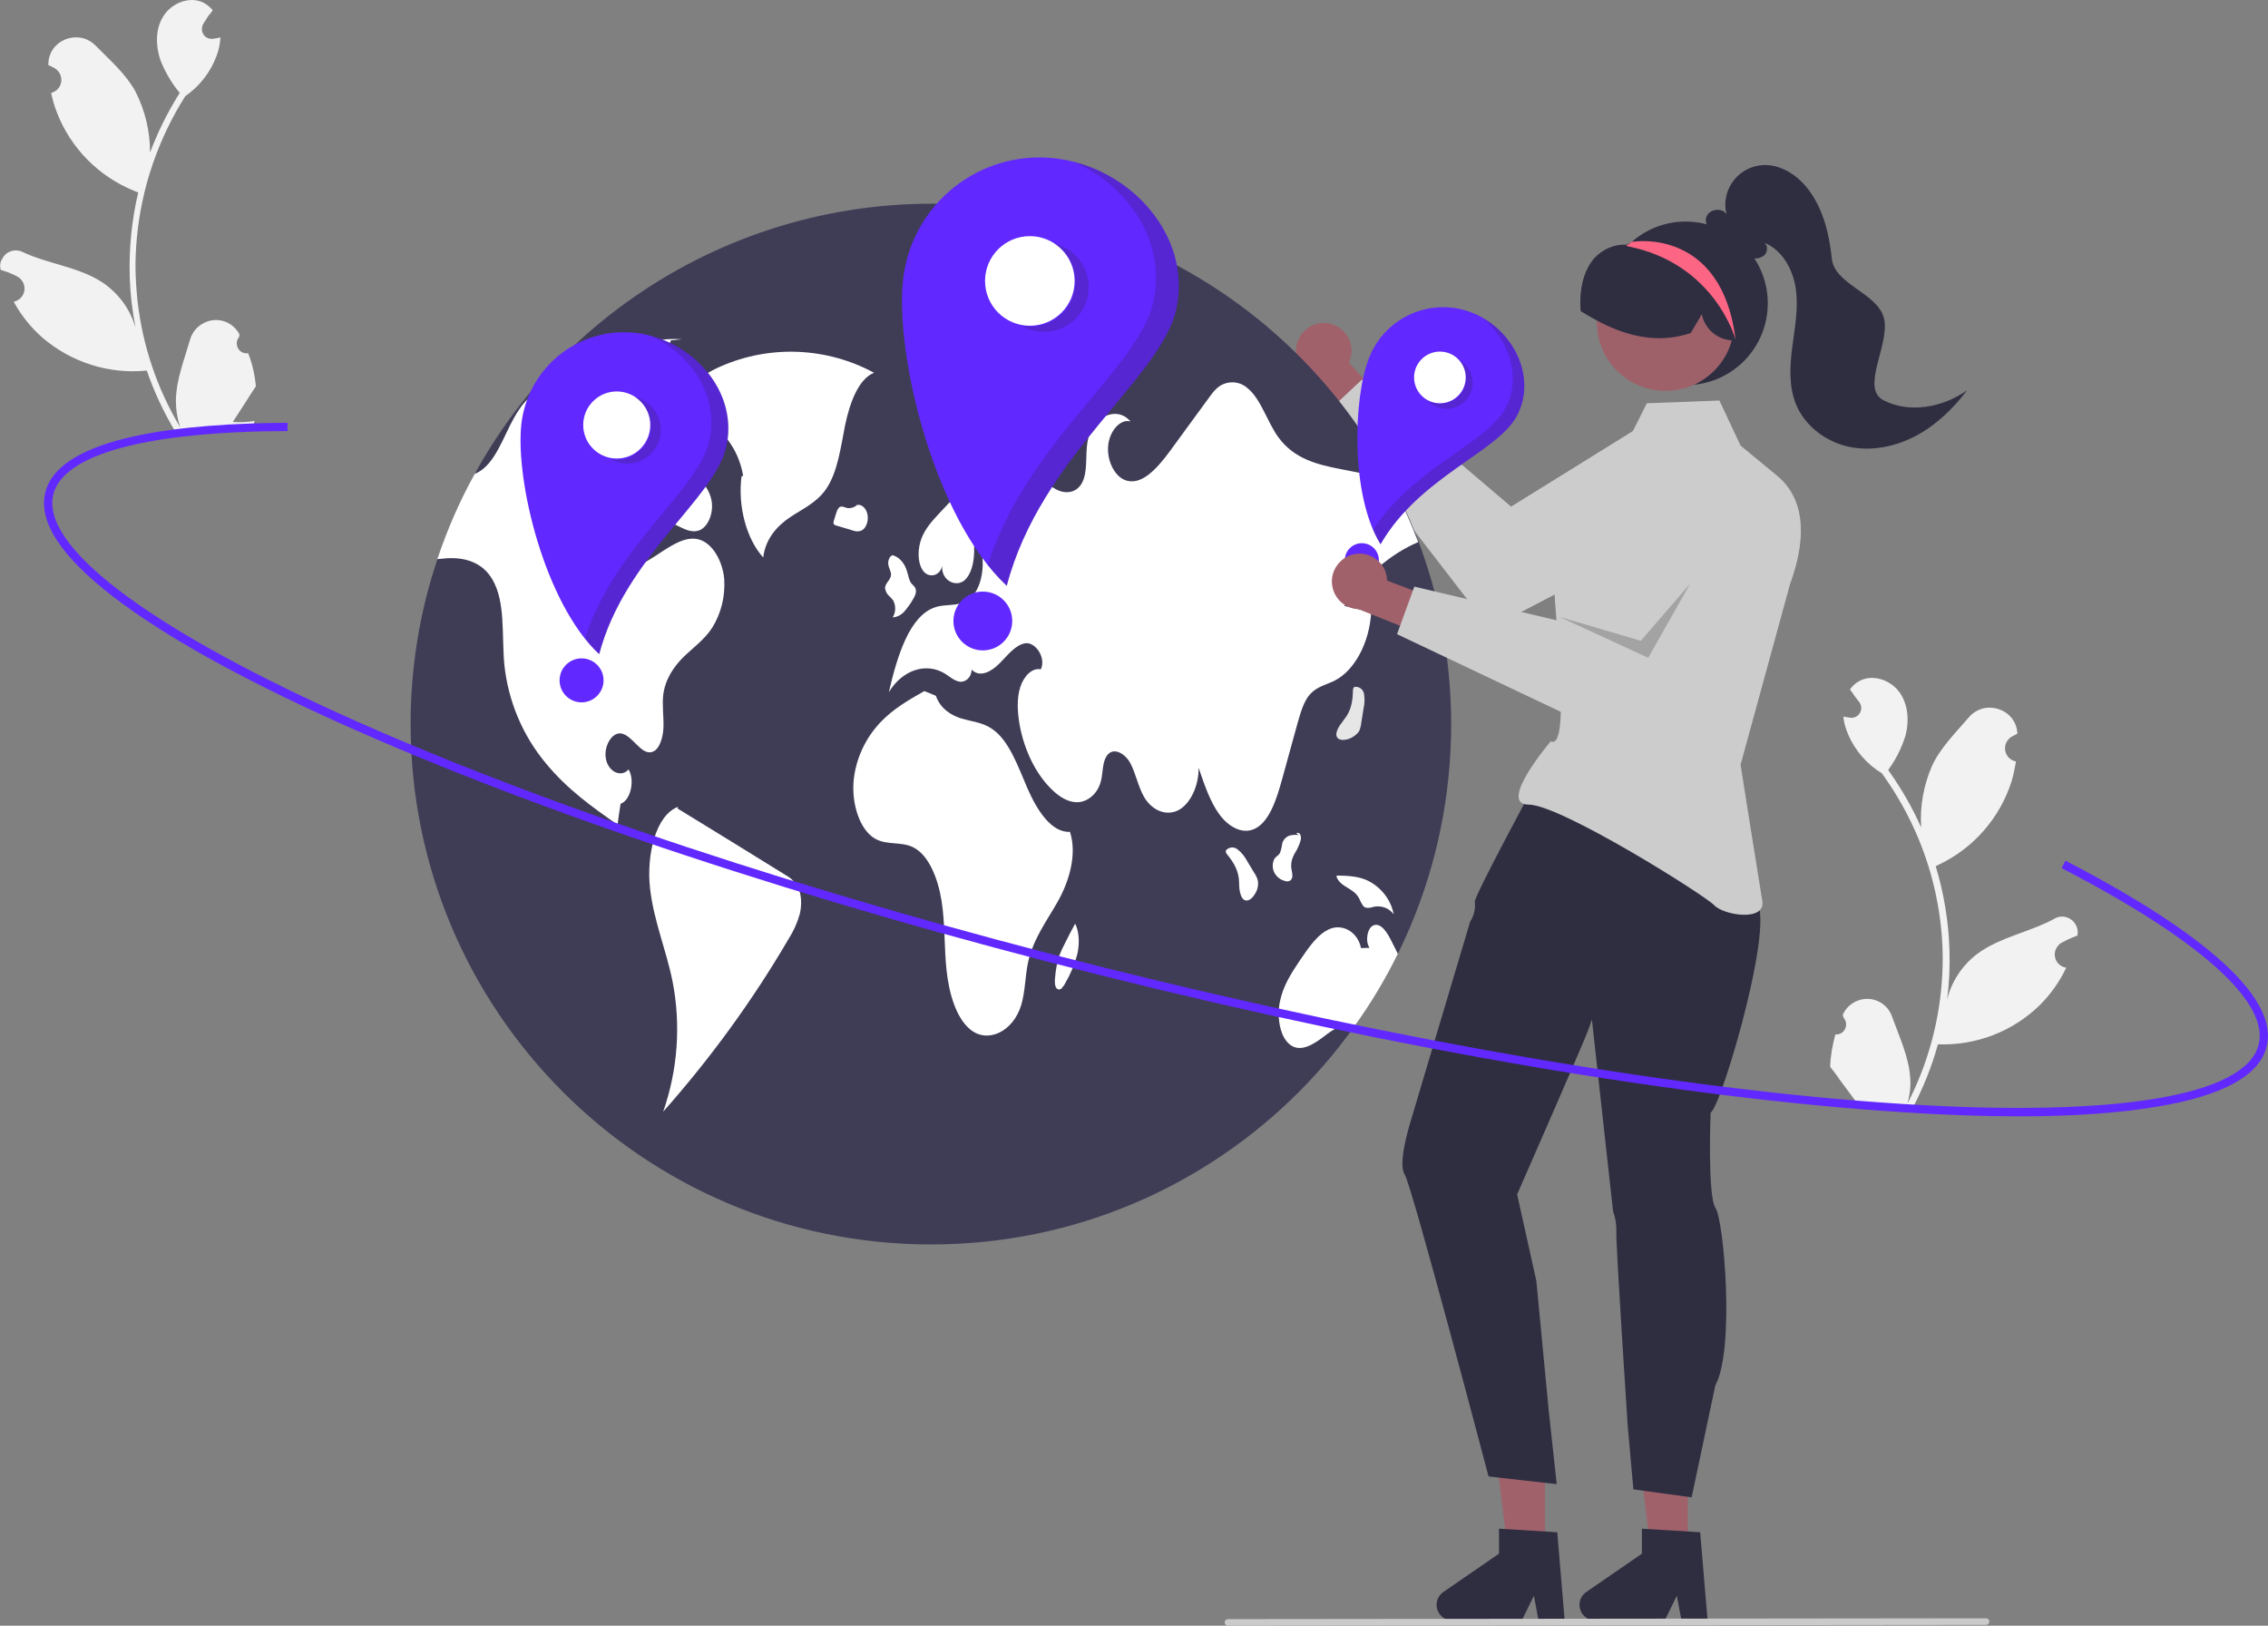 <?xml version="1.0" encoding="utf-8"?>
<!-- Generator: Adobe Illustrator 27.0.1, SVG Export Plug-In . SVG Version: 6.00 Build 0)  -->
<svg version="1.1" id="Layer_1" xmlns="http://www.w3.org/2000/svg" xmlns:xlink="http://www.w3.org/1999/xlink" x="0px" y="0px"
	 viewBox="0 0 825.2 591.4" style="enable-background:new 0 0 825.2 591.4;" xml:space="preserve">
<rect x="0" y="0" width="825.2" height="591.4" fill="#808080" stroke="none"/>
<style type="text/css">
	.st0{fill:#F2F2F2;}
	.st1{fill:#A0616A;}
	.st2{fill:#CCCCCC;}
	.st3{fill:#3F3D56;}
	.st4{fill:#FFFFFF;}
	.st5{fill:#E6E6E6;}
	.st6{fill:#6128FF;}
	.st7{opacity:0.2;fill:#231F20;enable-background:new    ;}
	.st8{fill:#2F2E41;}
	.st9{fill:#9E616A;}
	.st10{fill:#FD6584;}
	.st11{opacity:0.2;enable-background:new    ;}
	.st12{fill:#CACACA;}
</style>
<path class="st0" d="M667.8,376.3c2,0.2,3.7-1.3,3.9-3.3c0.1-1.1-0.3-2.1-1-2.9c-0.1-0.4-0.1-0.6-0.2-1c0-0.1,0.1-0.2,0.1-0.2
	c2.3-4.8,8.1-6.9,12.9-4.6c2.3,1.1,4.1,3.1,4.9,5.5c2.6,7.2,6,14.4,6.6,21.9c0.3,3.3-0.1,6.6-1,9.8c7.6-14.7,11.9-30.8,12.7-47.3
	c0.2-4.1,0.2-8.3-0.1-12.4c-0.2-3.4-0.6-6.8-1.1-10.1c-2.8-18.2-10-35.5-20.8-50.4c-5.4-3.3-9.7-8.2-12.2-14
	c-0.9-2.1-1.6-4.3-1.8-6.6c0.6,0.1,1.3,0.2,1.9,0.3c0.2,0,0.4,0,0.6,0.1l0.1,0c2,0.2,3.7-1.3,3.9-3.2c0.1-0.9-0.2-1.7-0.7-2.5
	c-0.3-0.3-0.5-0.7-0.8-1c-0.4-0.5-0.8-1.1-1.2-1.6c0-0.1-0.1-0.1-0.1-0.2c-0.4-0.6-0.9-1.2-1.3-1.8c0.9-1.3,2.1-2.4,3.5-3.1
	c4.9-2.6,11.3-0.3,14.5,4.1c3.2,4.4,3.6,10.5,2.2,15.8c-1.4,4.5-3.5,8.7-6.3,12.5c0.2,0.3,0.5,0.7,0.7,1c4.4,6.3,8.2,12.9,11.3,19.9
	c-0.5-7.7,0.9-15.4,4-22.5c3.1-6.6,8.6-12,13.4-17.6c5.8-6.7,17-3.1,17.6,5.7c0,0.1,0,0.2,0,0.3c-0.7,0.4-1.4,0.7-2.1,1.1
	c-2.3,1.4-3.1,4.4-1.7,6.7c0.7,1.2,1.9,2,3.2,2.3l0.1,0c-0.4,2.4-0.9,4.9-1.6,7.2c-4.2,13.3-13.8,24.3-26.4,30.3
	c-0.4,0.2-0.8,0.4-1.2,0.6c3,9.9,4.7,20.2,5,30.6c0.2,6.1-0.1,12.2-0.9,18.3l0-0.2c1.6-6.7,5.5-12.6,11-16.8
	c8.2-6.1,19.4-8,28.1-12.8c2.7-1.6,6.1-0.6,7.7,2.1c0.7,1.2,0.9,2.5,0.7,3.8c0,0.1,0,0.2,0,0.2c-1.3,0.5-2.5,1-3.8,1.6
	c-0.7,0.4-1.4,0.7-2.1,1.1c-2.3,1.4-3.1,4.4-1.7,6.7c0.7,1.2,1.9,2,3.2,2.3l0.1,0c0.1,0,0.1,0,0.2,0c-2.4,5.1-5.7,9.7-9.6,13.6
	c-9.9,9.7-23.3,14.8-37.1,14.3l0,0c-2.2,8-5.3,15.7-9.1,23l-28.7-1.3c-0.1-0.3-0.2-0.7-0.2-1c2.6,0.3,5.3,0.3,8-0.1
	c-2-2.7-4-5.4-6-8.1c0-0.1-0.1-0.1-0.1-0.2c-1-1.4-2-2.8-3.1-4.1l0,0C666,384.3,666.7,380.2,667.8,376.3L667.8,376.3z"/>
<path class="st0" d="M90.3,128.5c-2,0.3-3.8-1-4.1-3c-0.2-1.1,0.1-2.1,0.8-2.9c0.1-0.4,0.1-0.6,0.1-1c0-0.1-0.1-0.1-0.1-0.2
	c-2.6-4.7-8.5-6.4-13.2-3.7c-2.2,1.2-3.9,3.3-4.6,5.7c-2.1,7.3-5.1,14.7-5.2,22.3c0,3.3,0.5,6.6,1.6,9.8
	c-8.5-14.2-13.8-30-15.6-46.4c-0.4-4.1-0.7-8.3-0.7-12.4c0-3.4,0.2-6.8,0.5-10.2c1.7-18.3,7.8-36,17.6-51.5
	c5.2-3.6,9.2-8.7,11.4-14.7c0.8-2.1,1.3-4.4,1.4-6.7c-0.6,0.1-1.2,0.3-1.9,0.4c-0.2,0-0.4,0.1-0.6,0.1l-0.1,0c-2,0.3-3.8-1-4.1-3
	c-0.1-0.9,0.1-1.8,0.5-2.5c0.2-0.4,0.5-0.7,0.7-1.1c0.4-0.6,0.7-1.1,1.1-1.7c0-0.1,0.1-0.1,0.1-0.2C76.6,5,77,4.3,77.4,3.7
	c-1-1.2-2.3-2.2-3.7-2.9c-5-2.2-11.3,0.4-14.2,5c-3,4.6-2.9,10.7-1.2,15.9c1.7,4.4,4.1,8.5,7.1,12.1c-0.2,0.4-0.5,0.7-0.7,1.1
	c-4,6.5-7.4,13.4-10.1,20.6c0-7.7-1.8-15.3-5.3-22.2c-3.5-6.4-9.3-11.4-14.5-16.7c-6.2-6.3-17.2-2.1-17.2,6.8c0,0.1,0,0.2,0,0.3
	c0.7,0.3,1.4,0.6,2.1,1c2.4,1.3,3.3,4.2,2.1,6.6c-0.6,1.2-1.8,2.1-3.1,2.5l-0.1,0c0.5,2.4,1.2,4.8,2.1,7.1c5,13,15.3,23.4,28.3,28.6
	c0.4,0.2,0.8,0.3,1.3,0.5c-2.4,10.1-3.4,20.5-3.1,30.8c0.2,6.1,0.9,12.2,2.1,18.2l-0.1-0.2c-2-6.6-6.3-12.3-12-16.1
	c-8.5-5.6-19.8-6.7-28.9-11c-2.8-1.4-6.2-0.3-7.5,2.5C0,95.3-0.1,96.7,0.2,98c0,0.1,0,0.1,0.1,0.2c1.3,0.4,2.6,0.8,3.9,1.4
	c0.7,0.3,1.4,0.6,2.1,1c2.4,1.3,3.3,4.2,2.1,6.6c-0.6,1.2-1.8,2.1-3.1,2.5l-0.1,0c-0.1,0-0.1,0-0.2,0.1c2.7,4.9,6.2,9.3,10.4,13
	c10.5,9,24.2,13.4,38,12l0,0c2.7,7.8,6.2,15.3,10.5,22.4l28.5-3.1c0.1-0.3,0.1-0.7,0.2-1c-2.6,0.5-5.3,0.6-7.9,0.4
	c1.8-2.8,3.7-5.7,5.5-8.5c0-0.1,0.1-0.1,0.1-0.2c0.9-1.4,1.9-2.9,2.8-4.3l0,0C92.7,136.3,91.8,132.3,90.3,128.5L90.3,128.5z"/>
<path class="st1" d="M484.4,117.9c5.3,1.5,8.5,7,7,12.3c-0.2,0.6-0.4,1.1-0.6,1.7l15.3,17l-8.1,11.8l-21.3-24.3
	c-4.9-2.7-6.6-8.9-3.9-13.7C475.2,118.6,479.9,116.6,484.4,117.9z"/>
<path class="st2" d="M627.7,159.7L627.7,159.7c-5.8-9.4-18.1-12.4-27.5-6.6c0,0,0,0-0.1,0l-50.3,31.2l-54.3-46.2L482,150.8l60,77.8
	l78-40.6C618.1,188.9,629.9,163.3,627.7,159.7z"/>
<path class="st3" d="M528,263.4c0,104.5-84.7,189.3-189.2,189.3c0,0-0.1,0-0.1,0c-104.6,0-189.3-84.8-189.3-189.3
	c0-20.3,3.2-40.5,9.7-59.8c25.8-77.3,98.2-129.4,179.7-129.5c69.8,0,134,38.4,166.9,100c4,7.5,7.5,15.2,10.5,23.1
	c0.4,1.1,0.8,2.2,1.2,3.3v0c1.7,4.9,3.3,9.9,4.6,15C525.9,231.1,528,247.2,528,263.4z"/>
<path class="st4" d="M318,135.6c-17.2-9.3-37.8-10.2-55.8-2.3c-7.8,3.4-16,9.5-18.6,20.5c10.5-6.2,24.1,3.6,26.8,19.3l-0.6,0.2
	c-1.4,10.9,1.8,22.8,7.9,29.5c0.8-7,5.4-11.8,10-14.8c4.5-3,9.6-5.2,13-10.3c4.1-6.1,5.2-15,6.8-23.1
	C309.2,146.6,312.3,137.9,318,135.6z"/>
<path class="st4" d="M259.1,228.4c-2.9,4.4-6.8,7.1-10.3,10.5c-3.5,3.4-6.8,8.1-7.5,14c-0.4,3.8,0.2,7.7,0.1,11.5
	c-0.1,3.8-1.4,8.2-4,9.1c-4.1,1.5-7.3-6.2-11.5-6.7c-3.4-0.4-6.4,4.9-5.4,9.5c1,4.6,5.6,6.6,8.2,3.6c2.4,4,0.7,11.3-2.9,12.5
	c-0.4,2.5-0.8,5-1.1,7.6c-9.1-6.3-18.2-12.8-25.9-22.1c-8.6-10.2-13.9-22.8-15.3-36.1c-1-10.7,0.5-22.9-4.4-31.1
	c-3.9-6.6-10.7-8-16.7-7.6c-1.1,0.1-2.2,0.2-3.3,0.3c3.6-10.7,8.1-21.1,13.6-31c1.2-0.5,2.4-1.2,3.4-2.1c5.6-4.8,8.1-14.5,12.7-21.2
	c0.3-0.4,0.6-0.9,0.9-1.3c4.7-6.1,10.9-9.3,17-12.2c13.4-6.5,27.2-13.1,41.4-12.2l-4,0.4c-4.7,13.2-9.4,26.3-14.1,39.5
	c-0.7,2-1.4,4-2.2,6.1c-2.7,7.5-5.4,15.5-5,23.8c0.2,5,2,10.3,5.2,12c3.1,1.6,6.4-0.4,9.4-2.3c1.3-0.8,2.5-1.6,3.7-2.4
	c4.5-2.9,9.5-5.9,14.2-3.9c4.3,1.8,7.6,7.7,8.2,14C263.9,217,262.4,223.1,259.1,228.4z"/>
<path class="st4" d="M285.8,318.3c-13.1-8.1-26.2-16.2-39.3-24.2l0.2-0.6c-8.2,3.1-11.5,17.6-10.2,29.5c1.3,11.9,5.9,22.5,8.2,34
	c3.1,15.8,1.9,32.2-3.4,47.4c17.2-19.4,32.5-40.4,45.6-62.8c1.8-2.8,3.2-5.9,4.1-9.1c0.8-3.4,0.7-7.6-1-10.3
	C288.9,320.5,287.5,319.2,285.8,318.3z"/>
<path class="st4" d="M234,171.4c-1.4,3.1-1.9,7.3-0.7,10.5c1.3,3.3,4,4.8,6.5,6l7.2,3.6c2.4,1.2,5,2.4,7.5,1.4c3-1.2,5-5.8,4.5-10.1
	c-0.6-4.6-3.5-7.7-6.1-10.4c-3.7-3.8-7.5-7.5-11.2-11.3l-2.1,2.6C237.3,165.9,235.4,168.5,234,171.4z"/>
<path class="st4" d="M489.1,220.4c3.3,0.8,6.5,1.5,9.8,2.3c-0.6,11-6,21.2-13.3,24.9c-3,1.5-6.4,2.1-9,5c-2.3,2.6-3.4,6.7-4.5,10.5
	c-1.9,6.8-3.7,13.5-5.6,20.3c-2,7.3-4.6,15.4-9.8,18c-4.5,2.3-9.6-0.5-13-5.1c-3.4-4.6-5.5-10.9-7.6-17c0.1,6.6-3,13.1-7.3,15.4
	c-4.4,2.3-9.7,0.2-12.6-4.9c-2.1-3.7-3-8.6-5-12.3c-2.1-3.7-6.4-5.9-8.6-2.4c-1.5,2.3-1.3,5.9-2,8.9c-1.1,4.6-4.6,7.5-8.1,7.8
	c-3.4,0.3-6.8-1.7-9.6-4.4c-5.9-5.6-10.3-14.4-12-24.2c-0.7-4.4-1-9.1,0.3-13.2c1.3-4.1,4.4-7.2,7.5-6.5c2-4.3-2-10-5.6-9.5
	c-3.6,0.5-6.5,4.4-9.5,7.4c-3,3-7.1,5.2-10.1,2.2c0,2.8-2.2,4.6-4.2,4.4c-1.9-0.2-3.7-1.8-5.4-2.9c-6.9-4.3-15.6-1.4-20.5,6.7
	c3-13,7.5-27.9,16.9-30.9c3.8-1.3,8-0.2,11.6-2.4c6.4-3.8,7.7-18.3,2.2-24.3c0.7,5.7,0.6,12.3-2.4,16.1c-3,3.9-9.3,1.3-8.9-4.4
	c-0.9,3.9-5.2,4.5-7.1,1.5c-2-3-1.8-8-0.4-11.6s3.8-6.2,6.1-8.7c5-5.4,10.1-10.8,15.8-14.1c5.8-3.4,12.5-4.5,18.3-1.2
	c3.1,1.8,5.8,4.7,8.9,6.3c3.1,1.6,7.1,1.4,9.2-2.3c2.3-4.1,1.2-10.1,2.1-15.2c1.5-9,10.6-13.2,15.6-7.3c-3.7-1-7.6,3.5-8.1,8.8
	c-0.5,5.4,2.2,10.8,5.8,12.4c6.1,2.7,12-4.1,16.6-10.3c4.8-6.6,9.6-13.1,14.4-19.7c0.8-1.1,1.6-2.2,2.6-3.1c3.1-3,8.1-3.1,11.3-0.2
	c4.9,4,7.1,12.1,11.1,17.7c5.8,8.1,14.4,10.1,22.5,11.7c6,1.2,12,2.3,18,3.5c4,7.5,7.5,15.2,10.5,23.1
	C505.9,201.5,496.5,209.6,489.1,220.4z"/>
<path class="st4" d="M508.6,347c-4.5,9.1-9.7,17.9-15.7,26.2c-3.8-1.6-7.9,1.3-11.4,4c-3.7,2.8-8.2,5.6-11.9,3
	c-3.9-2.7-5.1-10.1-3.9-15.9c1.2-5.9,4.3-10.5,7.3-15c3.2-4.7,6.5-9.6,10.9-11.4c4.4-1.8,10,0.8,11.3,7l3.1-0.1
	c-1.7-2.4-0.8-7.4,1.5-8.2c2.7-1,5,2.7,6.6,6C507.1,344,507.9,345.5,508.6,347z"/>
<path class="st4" d="M389.3,302.6c-6.7,0.4-12-7.8-15.5-15.9c-3.5-8.1-6.7-17.4-12.8-21.5c-3.4-2.4-7.4-2.7-11.1-3.8
	c-3.7-1.1-7.7-3.5-9.4-8.3l-4.2-1.7c-5.6,3.2-11.3,6.4-16.1,11.5c-5.4,5.8-8.8,13.1-9.6,21c-0.8,8.5,2.2,18,7.8,21.2
	c4.4,2.5,9.6,0.9,14,3.2c5.6,2.9,8.9,11.3,10.2,19.5c1.3,8.3,0.9,16.9,1.8,25.2s3.4,17.1,8.5,21.4c6.4,5.4,15.8,0.9,18.7-8.9
	c1.4-4.8,1.4-10.2,2.4-15.2c1.9-8.8,6.9-15.3,10.9-22.4S392,310.9,389.3,302.6z"/>
<path class="st4" d="M323.2,216.5c0.6,0.6,1.2,1.2,1.7,1.8c1.1,1.9,1.1,4.4-0.1,6.3c1.6-0.1,3.1-0.9,4.2-2.1
	c1.2-1.4,2.3-2.9,3.2-4.5c0.7-1.1,1.4-2.6,0.9-3.9c-0.3-0.9-1.1-1.3-1.6-2c-0.8-1.1-1-2.8-1.5-4.3c-0.9-3.2-3.2-5.5-5.6-5.9l0.3,0.1
	c-1,0.3-1.7,1.9-1.5,3.4c0.2,1.3,1,2.4,1,3.7c-0.1,1.9-2,2.8-2.2,4.8C322.2,214.9,322.5,215.8,323.2,216.5z"/>
<path class="st5" d="M311.7,183.8C311.8,183.8,311.8,183.8,311.7,183.8c0.2-0.2,0.4-0.4,0.6-0.6L311.7,183.8z"/>
<path class="st4" d="M313.8,192.8c1.5-1,2.3-3.6,1.8-5.8c-0.5-2.2-2.2-3.7-3.8-3.3c-0.9,0.9-2.3,1.3-3.6,1.1c-1-0.3-2.1-0.9-2.9-0.2
	c-0.5,0.6-0.8,1.2-1,1.9c-0.3,1-0.6,1.9-0.9,2.9c-0.1,0.3-0.2,0.7-0.1,1.1c0.1,0.3,0.4,0.5,0.7,0.6c1.9,0.6,3.8,1.1,5.7,1.7
	C311,193.3,312.5,193.6,313.8,192.8z"/>
<path class="st4" d="M456.4,317.6c-0.9-1.4-1.7-2.9-2.6-4.3c-0.9-1.7-2-3.1-3.5-4.3c-1.3-1.1-3.2-0.9-4.3,0.4c0,0,0,0,0,0.1l0.1,0.8
	c2,2.5,4.1,5.3,4.6,9c0.2,1.5,0.1,3,0.3,4.4s0.7,3,1.6,3.6c1.4,0.9,3-0.4,4-2.1c0.9-1.4,1.3-3,1.1-4.6
	C457.5,319.5,457,318.5,456.4,317.6z"/>
<path class="st5" d="M495.3,262.9c0.3-1.7,0.5-3.3,0.8-5c0.4-1.8,0.5-3.7,0.2-5.5c-0.3-1.7-1.9-2.8-3.5-2.5c0,0,0,0-0.1,0l-0.4,0.7
	c-0.1,3.2-0.3,6.7-2.3,9.8c-0.8,1.2-1.8,2.4-2.6,3.6c-0.8,1.2-1.4,2.7-1.1,3.8c0.5,1.6,2.6,1.6,4.4,1c1.5-0.5,2.9-1.5,3.8-2.8
	C494.9,265.1,495.2,264,495.3,262.9z"/>
<path class="st4" d="M470.1,319.4c0.4-1.2-0.2-2.6-0.3-4c-0.1-1.8,0.4-3.5,1.3-5c0.9-1.4,1.6-2.9,2.1-4.6c0.2-0.7,0.2-1.5-0.1-2.2
	c-0.3-0.6-1-0.9-1.4-0.4l0.9,0.6c-1.2-0.2-2.4-0.1-3.5,0.2c-1.3,0.5-2.3,1.6-2.6,3c-0.1,1-0.4,2.1-0.7,3.1c-0.5,1.1-1.5,1.4-2.1,2.3
	c-0.9,1.7-0.8,3.7,0.1,5.3c0.8,1.3,2,2.3,3.5,2.7C468.2,320.8,469.6,320.8,470.1,319.4z"/>
<path class="st4" d="M494.5,326.8c0.4,1,0.9,1.9,1.5,2.8c1.2,1.2,2.8,0.5,4.2,0.2c2.6-0.4,5.3,0.6,6.9,2.8
	c-1.1-5.6-4.9-10.2-10-12.5c-3.3-1.4-6.9-1.5-10.3-1.6l-0.6,0.2C487.6,322.9,492.4,322.8,494.5,326.8z"/>
<path class="st5" d="M391.2,335.9L391.2,335.9c0.1-0.1,0.1-0.2,0.2-0.3L391.2,335.9z"/>
<path class="st4" d="M387.5,343.1c-0.8,1.5-1.5,3-2.1,4.6c-0.8,2.5-1.3,5.2-1.5,7.8c-0.2,1.5-0.2,3.4,0.7,4.2
	c0.6,0.4,1.3,0.3,1.7-0.2c0.5-0.6,1-1.2,1.3-1.9c1.9-3.2,3.3-6.6,4.3-10.2c0.9-3.7,0.9-8.2-0.7-11.4
	C389.9,338.3,388.7,340.7,387.5,343.1z"/>
<path class="st5" d="M351.7,152.1c1.2,1.2,3,1.5,4.5,0.9c1.6-0.7,3-1.6,4.3-2.8c1-0.8,1.9-1.7,2.6-2.8c0.8-1.3,0.9-2.9,0.5-4.4
	c-0.6-1.7-2.1-2.3-3.4-2.7c-2.1-0.6-4.2-1.2-6.3-1.9l1.5-1.4c-1.6-0.8-3.3,0.7-4.3,2.6c-0.6,1.3-1.1,2.6-1.3,4
	C349.4,146.8,350,150.4,351.7,152.1z"/>
<path class="st5" d="M388.8,139.7c1.2,1.4,3.3,1.5,4.7,0.4c1.2-0.9,2-2.3,2.1-3.8c0.1-1.6-0.7-3.5-1.8-3.6l0.3-1.5
	c-2.2-0.4-5-0.5-6.2,2.2C387,135.5,387.4,137.9,388.8,139.7z"/>
<path class="st6" d="M383.8,57.6c-27.4-3.1-52.1,16.6-55.2,44c-3.1,27.4,11.3,86.9,37.7,111.5c12.4-47.2,55.8-75.2,61.6-100.3
	C434,85.9,411.2,60.7,383.8,57.6z"/>
<circle id="a2705e7e-530b-43fb-b0c6-4087ca2c8018" class="st4" cx="374.7" cy="102.2" r="16.3"/>
<circle id="bb575e01-1284-49d3-8651-037e5b7ffa75" class="st6" cx="357.6" cy="225.9" r="10.7"/>
<path class="st7" d="M388.2,90.5c7.7,4.6,10.2,14.6,5.6,22.3c-4.6,7.7-14.6,10.2-22.3,5.6l0,0c8.8,2,17.5-3.6,19.4-12.4
	c1.5-6.8-1.5-13.9-7.5-17.5C385.1,89,386.7,89.6,388.2,90.5z"/>
<path class="st7" d="M427.9,112.8c-5.7,25.2-49.2,53.1-61.6,100.3c-2.5-2.3-4.8-4.9-6.9-7.5c13.9-44.4,54.6-71.3,60.2-95.6
	c5-21.8-9-42.4-29-51.2C414.9,65,433.5,88.2,427.9,112.8z"/>
<path class="st6" d="M231.2,121.1c-20.6-2.3-39.1,12.5-41.5,33.1c-2.3,20.6,8.5,65.3,28.3,83.8c9.3-35.4,41.9-56.5,46.2-75.3
	C268.9,142.4,251.8,123.4,231.2,121.1z"/>
<circle id="b2d5ab8a-e71c-4a1a-aadf-98f8ab95825b" class="st4" cx="224.4" cy="154.6" r="12.2"/>
<circle id="bac33ac8-32b5-423c-9bc5-6c03ceb8d8dc" class="st6" cx="211.6" cy="247.5" r="8"/>
<path class="st7" d="M234.5,145.9c5.8,3.5,7.7,11,4.2,16.8c-3.5,5.8-11,7.7-16.8,4.2c6.6,1.5,13.1-2.7,14.6-9.3
	c1.1-5.1-1.1-10.4-5.6-13.1C232.2,144.7,233.4,145.2,234.5,145.9z"/>
<path class="st7" d="M264.3,162.6c-4.3,18.9-36.9,39.9-46.2,75.3c-1.9-1.8-3.6-3.6-5.2-5.7c10.5-33.3,41-53.6,45.2-71.8
	c3.7-16.3-6.7-31.9-21.8-38.4C254.6,126.6,268.6,144.1,264.3,162.6z"/>
<polygon class="st1" points="614.1,564.1 600.6,564.1 594.3,512.3 614.1,512.3 "/>
<path class="st8" d="M621.3,589.5h-9.5l-1.7-9l-4.4,9h-25.3c-3.1,0-5.7-2.5-5.7-5.7c0-1.9,0.9-3.6,2.5-4.7l20.2-13.9v-9.1l21.2,1.3
	L621.3,589.5z"/>
<polygon class="st1" points="562.1,564.1 548.6,564.1 542.3,512.3 562.1,512.3 "/>
<path class="st8" d="M569.3,589.5h-9.5l-1.7-9l-4.4,9h-25.3c-3.1,0-5.7-2.5-5.7-5.7c0-1.9,0.9-3.6,2.5-4.7l20.2-13.9v-9.1l21.2,1.3
	L569.3,589.5z"/>
<path class="st8" d="M511.1,427.3c2.6,3.9,30.5,109.8,30.5,109.8l24.8,2.8l-2.9-26.7l-4.5-47.2l-7-31.5c0,0,24.6-56,26.1-60.4
	l1.1-3.2l7.7,69.7c0.9,2.5,1.3,5.1,1.2,7.8c-0.2,4.4,4.1,69.9,4.1,69.9l2.1,23.5l21.2,2.9l8.6-40.7c7.2-13.2,3.1-60.1,0.1-64.5
	s-1.8-34.8-1.8-34.8c3.8-1.3,26.2-77.7,15-77.3c0.7-4.1,1.3-7.7,1.3-7.7l-19.4-15.7l-48.7-12.7l-12.3-5.9c0,0-21.9,40.6-21.7,42.6
	c0.3,2.6-0.3,5.1-1.7,7.3l-22.1,74.1C512.8,409.7,508.5,423.4,511.1,427.3z"/>
<path class="st2" d="M633.3,162.1l-7.7-16.4l-26.4,1l-8.6,17.1c0,0-24.6,29.3-25.4,38.9c-1,12,7.3,70.8-1,67c0,0-19.6,23-8,23
	s64,32.9,67.5,36.6s18.8,6.1,17.5-1.6s-7.9-49.5-7.9-49.5l18-65.7c5.2-14.2,6.8-30.1-4.9-39.6L633.3,162.1z"/>
<path class="st6" d="M535.7,113.8c-14.8-5.9-31.6,1.4-37.5,16.2l0,0c-5.9,14.8-6.9,50.2,4.1,68c14.1-24.5,42.6-33.5,49.6-46.7
	C559.4,137.2,550.5,119.6,535.7,113.8z"/>
<circle id="f50692ea-d13f-4759-b5e2-05248e17533e" class="st4" cx="523.9" cy="137.3" r="9.4"/>
<circle id="aec6a1c4-a00c-42b6-a49d-0158b63ca54a" class="st6" cx="495.5" cy="203.8" r="6.2"/>
<path class="st7" d="M533.2,132.8c3.6,3.8,3.5,9.7-0.3,13.3c-3.8,3.6-9.7,3.5-13.3-0.3c4.6,2.4,10.3,0.7,12.7-3.9
	c1.9-3.6,1.3-8-1.5-10.9C531.6,131.5,532.5,132.1,533.2,132.8z"/>
<path class="st7" d="M551.9,151.3c-7,13.2-35.5,22.2-49.6,46.7c-1-1.7-1.9-3.4-2.7-5.2c14.5-22.6,41.3-31.5,48.1-44.2
	c6.1-11.4,1.4-25-8.4-33C551.9,122.6,558.8,138.4,551.9,151.3z"/>
<path class="st1" d="M492.7,201.6c5.4-1.1,10.7,2.4,11.8,7.8c0.1,0.6,0.2,1.2,0.2,1.8l21.4,8.2l-1.8,14.2l-30-12
	c-5.6-0.2-9.9-4.9-9.7-10.5C484.8,206.5,488.2,202.5,492.7,201.6L492.7,201.6z"/>
<path class="st2" d="M642.1,172.4L642.1,172.4c-9.4-5.8-21.8-2.8-27.5,6.7c0,0,0,0,0,0.1l-30.7,50.6l-69.3-16.4l-6.3,17.3l88.8,42.1
	l45-71.6C648.7,191.6,652,178.4,642.1,172.4z"/>
<path class="st8" d="M643.2,110.3c0,16.5-13.3,29.8-29.8,29.8c-16.5,0-29.8-13.3-29.8-29.8c0-7.7,3-15.1,8.4-20.7l0.1-0.1
	c0.2-0.3,0.5-0.5,0.7-0.7c0,0,0,0,0,0c0,0,0,0,0,0c0.3-0.3,0.6-0.6,0.9-0.8c12.4-10.9,31.2-9.6,42.1,2.8
	C640.6,96.1,643.2,103.1,643.2,110.3L643.2,110.3z"/>
<circle class="st9" cx="606" cy="117.2" r="25"/>
<path class="st8" d="M632.6,124.3l-4.1-0.7c-4.7-0.9-8.4-4.6-9.3-9.3l-4,6.8l-0.2,0.1c-9.6,3.2-19.7,2.2-30.6-2.9
	c-3.1-1.5-6.2-3.2-9.1-5l-0.2-0.1l0-0.3c-0.6-8.1,1.3-14.9,5.1-19.1c3-3.2,7.2-5,11.6-4.8c0.2,0,0.3-0.1,0.4-0.2
	c0.1,0,0.1-0.1,0.2-0.1v0l0.3-0.1c0.6-0.3,1.2-0.6,1.9-0.8c10.1-3.9,21.5-1.7,29.4,5.7c7.7,7.4,11.2,19.7,8.8,30.7L632.6,124.3z"/>
<path class="st8" d="M685.3,145.6c-8.5-4.4,2.4-20.3,0.2-29.7c-2.2-9.3-18-12.3-19-21.8s-3.4-19.3-9.7-26.6c-4-4.6-9.9-8-16-7.4
	c-7.9,0.8-13.7,7.8-13,15.7c0.1,0.7,0.2,1.4,0.4,2.1c-1.7-2.5-6.2-1.9-7.3,0.9c-1,2.5,1.2,5.5,3.8,5.7c3.4,4.1,7.2,8.6,12.5,9.4
	c1.7,0.4,3.5,0,4.8-1.1c1.2-1.2,1.3-3.6-0.1-4.5c6.6,2.6,10.5,9.8,11.5,16.8c1,7.1-0.4,14.2-1.3,21.2s-1.3,14.5,1.5,21.1
	c3.3,7.7,10.8,13.3,19,15.1s17,0,24.4-3.9c7.4-3.9,13.6-9.9,18.7-16.6C706.9,148.2,694.8,150.5,685.3,145.6z"/>
<path class="st10" d="M631.5,123.6c0,0-7.4-27.7-39.2-34c0,0-0.2-0.1-0.3-0.1c-0.1-0.1-0.2-0.1-0.3-0.2c0.4-0.2,0.7-0.4,1.1-0.6
	c0,0,0,0,0,0c0,0,0,0,0,0c0.3-0.3,0.6-0.6,0.9-0.8l0.9,0C594.6,87.9,626.5,82.9,631.5,123.6z"/>
<polygon class="st11" points="614.9,212.4 597,233.1 567.4,224.4 599.7,239.3 "/>
<path class="st12" d="M722.6,591.1l-275.8,0.3c-0.7,0-1.2-0.5-1.2-1.2c0-0.7,0.5-1.2,1.2-1.2l275.8-0.3c0.7,0,1.2,0.5,1.2,1.2
	S723.3,591.1,722.6,591.1C722.6,591.1,722.6,591.1,722.6,591.1z"/>
<path class="st6" d="M734.7,406.1c-12.9,0-27.1-0.5-42.5-1.5c-79.6-5.1-182.7-22.6-290.4-49.5c-107.6-26.9-206.9-59.8-279.6-92.7
	c-35.4-16-62.6-31.2-80.7-45.1c-19.2-14.7-27.7-27.6-25-38.2c5.1-20.6,50.7-25.1,88.1-25.3l0,3c-51.3,0.2-81.5,8.4-85.2,23
	c-4.7,18.6,33.3,47.7,104.1,79.8c72.5,32.9,171.6,65.7,279.1,92.6C510.1,379,613,396.6,692.4,401.6c77.6,4.9,124.7-2.9,129.4-21.6
	c3.9-15.5-21.6-38.3-71.7-64.2l1.4-2.7c36.4,18.8,78.6,45.9,73.2,67.6c-2.6,10.6-16.1,18-40,21.9
	C771.1,404.9,754.3,406.1,734.7,406.1z"/>
</svg>
